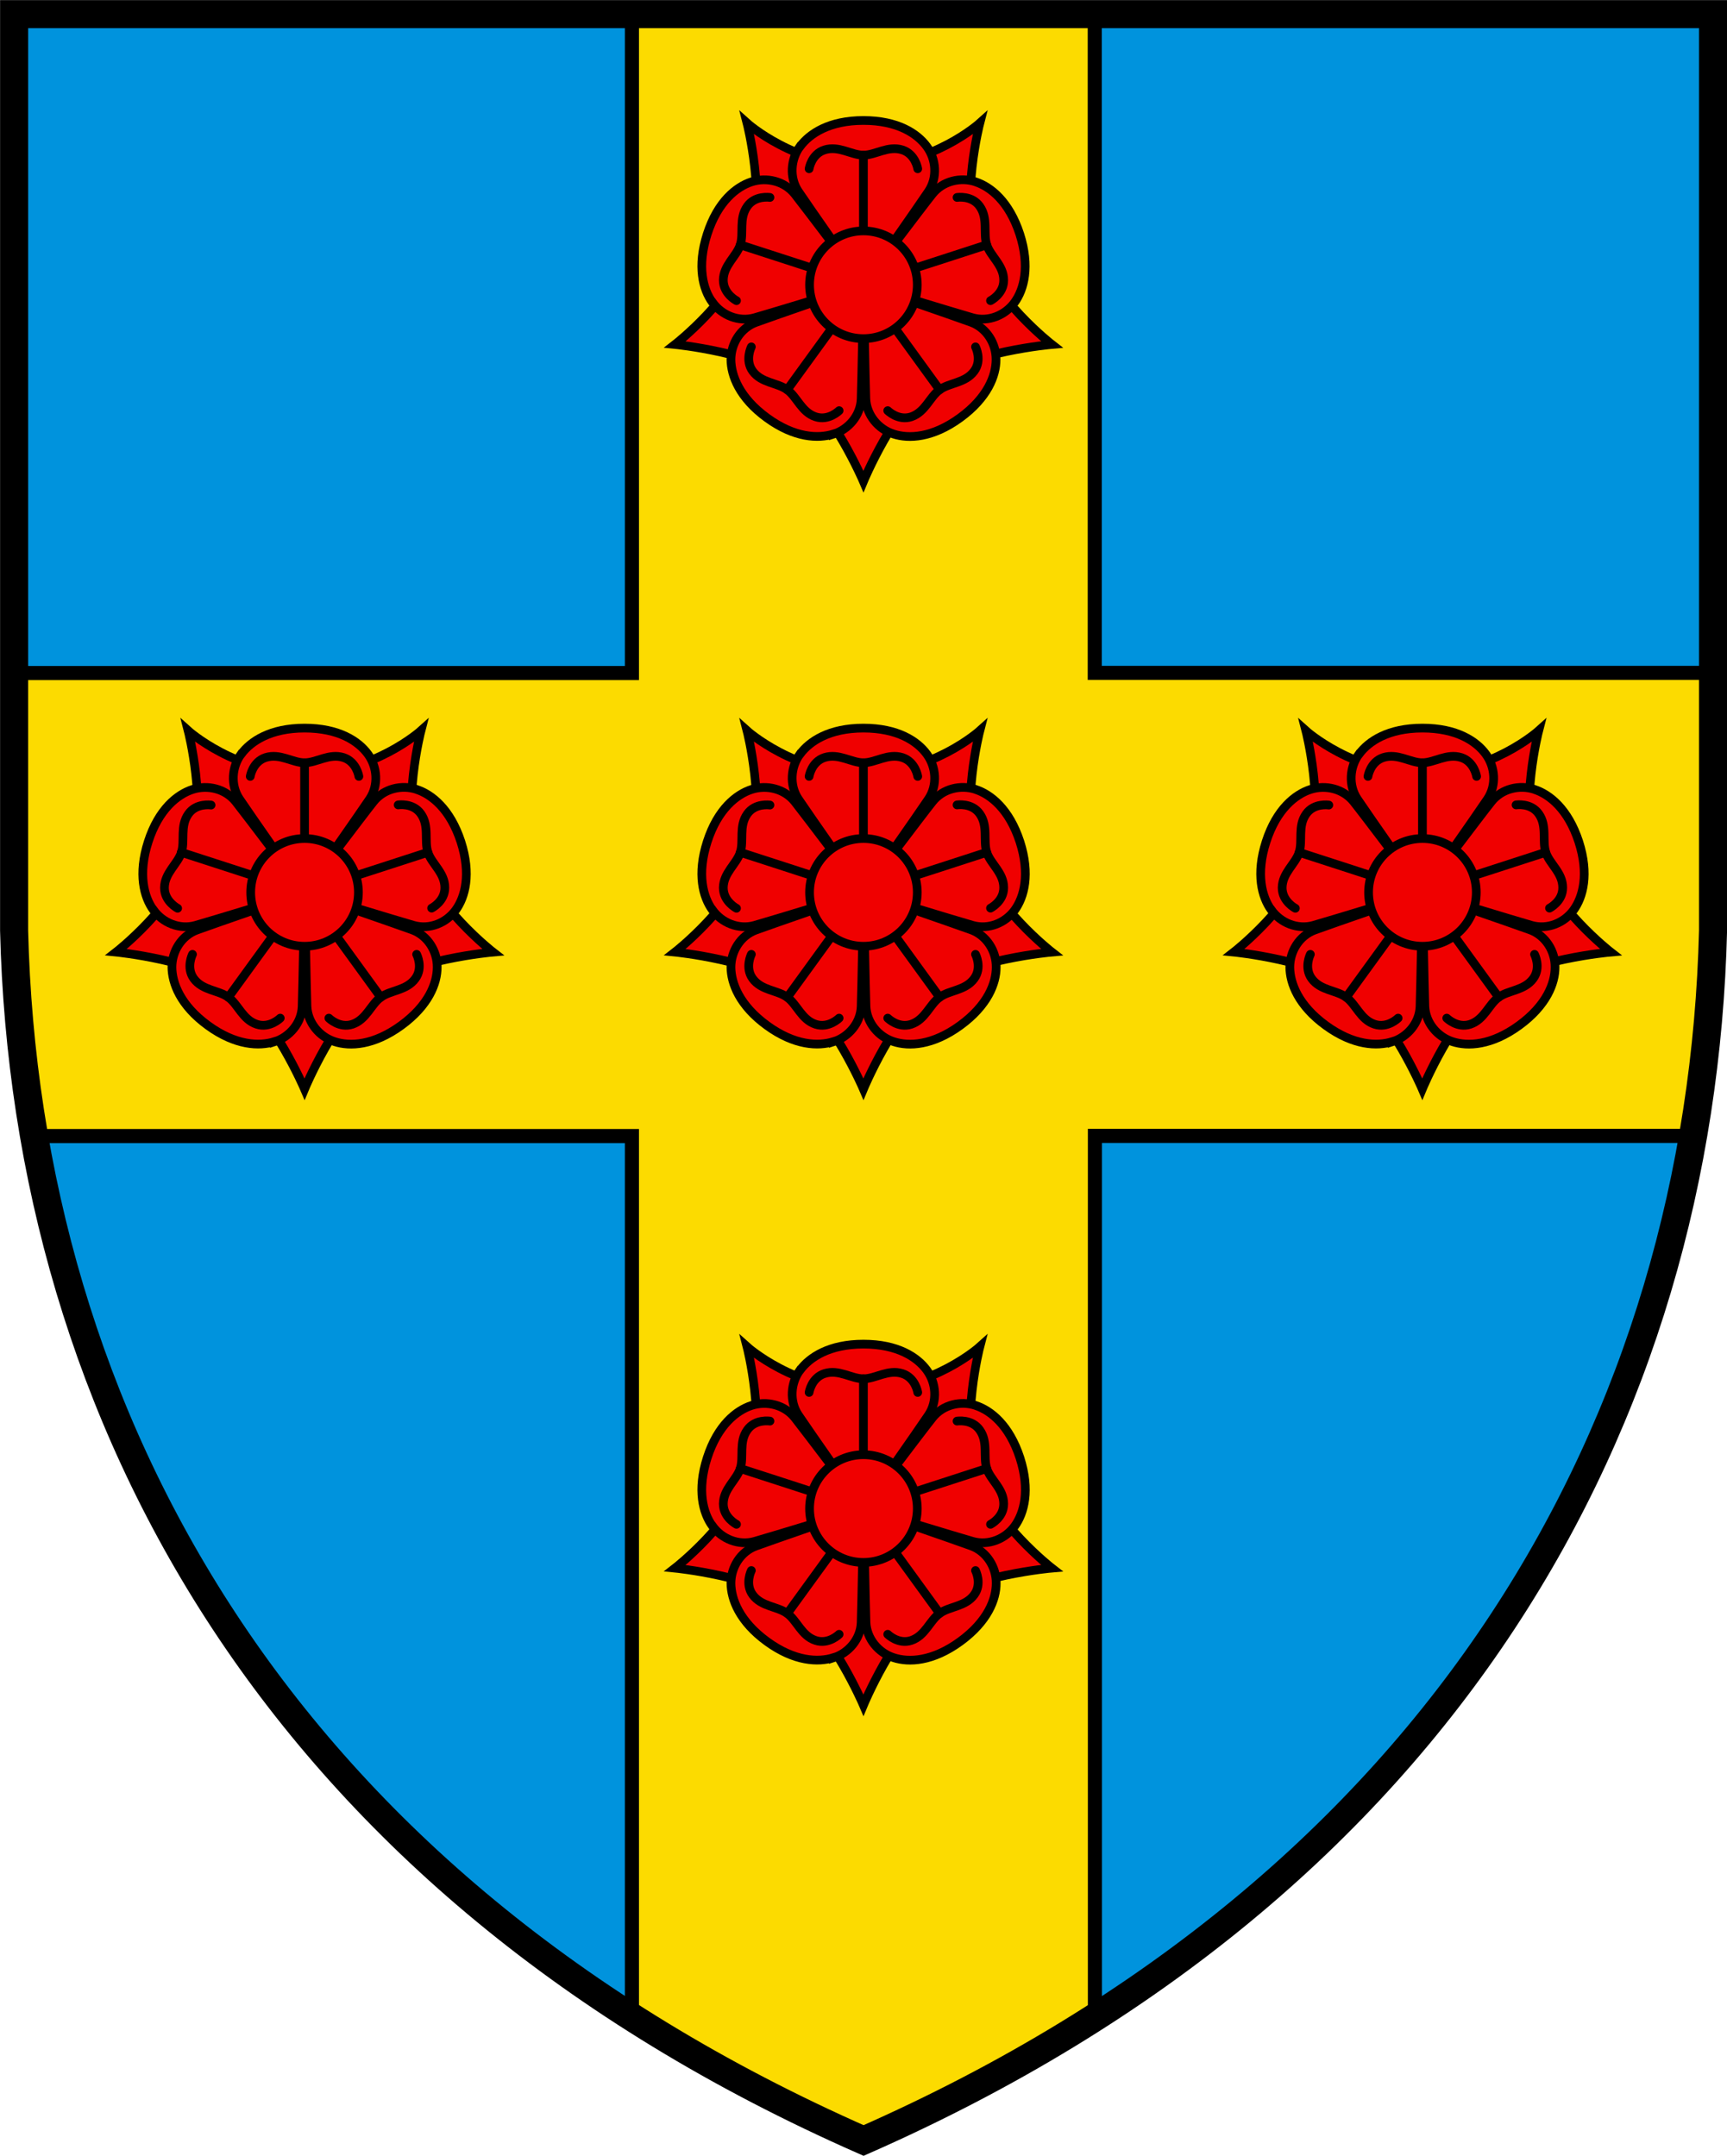 <?xml version="1.0" encoding="UTF-8"?><svg id="Calque_1" xmlns="http://www.w3.org/2000/svg" viewBox="0 0 115.11 143.69"><defs><style>.cls-1{fill:#0093dd;}.cls-2,.cls-3,.cls-4,.cls-5,.cls-6{stroke:#000;}.cls-2,.cls-3,.cls-6{stroke-width:.58px;}.cls-2,.cls-4{fill:none;}.cls-2,.cls-6{stroke-linecap:round;stroke-linejoin:round;}.cls-3{fill:#f00000;stroke-miterlimit:6.14;}.cls-4{stroke-width:1.87px;}.cls-5{fill:#fcdb00;stroke-width:.94px;}</style></defs><path class="cls-1" d="m.94.94v61.08c.79,32.42,17.71,63.52,56.62,80.65,38.91-17.14,55.82-48.23,56.62-80.65V.94H.94Z"/><path class="cls-5" d="m42.12.94v43.92H.94v17.16c.11,4.59.56,9.17,1.34,13.7h39.84v58.72c4.71,3.01,9.83,5.77,15.43,8.23,5.6-2.47,10.73-5.23,15.43-8.24v-58.72h39.84c.78-4.53,1.23-9.11,1.34-13.7v-17.16h-41.19V.94h-30.86Z"/><path class="cls-4" d="m.94.94v61.08c.79,32.42,17.71,63.52,56.62,80.65,38.91-17.14,55.82-48.23,56.62-80.65V.94H.94Z"/><path class="cls-3" d="m50,98.09c1.07-3.37-.21-8.33-.21-8.33,0,0,3.19,2.87,7.76,2.87s7.76-2.87,7.76-2.87c0,0-1.29,4.96-.21,8.33,1.07,3.37,5.01,6.43,5.01,6.43,0,0-5.42.47-7.97,2.34-2.55,1.87-4.59,6.79-4.59,6.79,0,0-2.08-4.86-4.63-6.73-2.55-1.87-7.93-2.4-7.93-2.4,0,0,3.94-3.06,5.01-6.43h0Z"/><path class="cls-3" d="m53.33,91.32c.63-.85,1.94-1.73,4.22-1.73s3.59.87,4.22,1.73c.63.85.73,2.07.12,2.99-.61.92-4.34,6.24-4.34,6.24,0,0-3.73-5.32-4.34-6.24-.61-.92-.51-2.13.11-2.99h0Z"/><path class="cls-3" d="m65.03,93.68c1.01.33,2.24,1.31,2.95,3.48.7,2.17.28,3.69-.34,4.55-.62.86-1.74,1.33-2.8,1.03-1.06-.3-7.28-2.2-7.28-2.2,0,0,3.91-5.19,4.6-6.05.68-.86,1.87-1.15,2.88-.81h0Zm1.37,11.85c0,1.06-.56,2.54-2.4,3.88-1.84,1.34-3.42,1.41-4.43,1.08-1.01-.32-1.8-1.25-1.85-2.35-.04-1.1-.16-7.6-.16-7.6,0,0,6.14,2.12,7.18,2.5,1.03.38,1.67,1.42,1.66,2.48h0Z"/><path class="cls-3" d="m55.55,110.49c-1.01.32-2.59.26-4.43-1.08-1.84-1.34-2.39-2.82-2.4-3.88,0-1.06.63-2.1,1.66-2.48s7.18-2.5,7.18-2.5c0,0-.12,6.5-.16,7.6-.04,1.1-.84,2.03-1.85,2.35Z"/><path class="cls-3" d="m47.48,101.71c-.62-.86-1.04-2.38-.34-4.55.7-2.17,1.94-3.15,2.95-3.48,1.01-.33,2.19-.05,2.88.81.68.86,4.6,6.05,4.6,6.05,0,0-6.22,1.9-7.28,2.2-1.06.3-2.19-.17-2.8-1.03h0Z"/><path class="cls-6" d="m57.55,91.9v5.8"/><path class="cls-2" d="m61.17,92.81s-.15-.98-1.03-1.26c-.95-.3-1.78.35-2.59.35s-1.64-.65-2.59-.35c-.88.28-1.03,1.26-1.03,1.26"/><path class="cls-6" d="m65.77,97.88l-5.52,1.79"/><path class="cls-2" d="m66.02,101.6s.89-.45.88-1.37c0-.99-.88-1.58-1.13-2.35s.11-1.76-.47-2.57c-.53-.75-1.51-.59-1.51-.59"/><path class="cls-6" d="m62.63,107.54l-3.41-4.7"/><path class="cls-2" d="m59.17,108.93s.7.7,1.57.41c.94-.32,1.23-1.33,1.89-1.8.66-.48,1.71-.44,2.3-1.24.55-.74.09-1.62.09-1.62"/><path class="cls-6" d="m52.48,107.54l3.41-4.7"/><path class="cls-2" d="m50.08,104.68s-.45.88.09,1.62c.59.8,1.64.76,2.3,1.24.66.48.95,1.49,1.89,1.8.87.29,1.57-.41,1.57-.41"/><path class="cls-6" d="m49.34,97.88l5.52,1.79"/><path class="cls-2" d="m51.32,94.72s-.98-.16-1.51.59c-.58.81-.22,1.8-.47,2.57-.25.77-1.12,1.36-1.13,2.35,0,.92.88,1.37.88,1.37"/><circle class="cls-3" cx="57.55" cy="100.55" r="3.59"/><path class="cls-3" d="m12.75,57.03c1.07-3.37-.21-8.33-.21-8.33,0,0,3.19,2.87,7.76,2.87s7.76-2.87,7.76-2.87c0,0-1.29,4.96-.21,8.33,1.07,3.37,5.01,6.43,5.01,6.43,0,0-5.42.47-7.97,2.34-2.55,1.87-4.59,6.79-4.59,6.79,0,0-2.08-4.86-4.63-6.73-2.55-1.87-7.93-2.4-7.93-2.4,0,0,3.94-3.06,5.01-6.43Z"/><path class="cls-3" d="m16.08,50.26c.63-.85,1.94-1.73,4.22-1.73s3.59.87,4.22,1.73c.63.85.73,2.07.12,2.99-.61.92-4.34,6.24-4.34,6.24,0,0-3.73-5.32-4.34-6.24-.61-.92-.51-2.13.11-2.99Z"/><path class="cls-3" d="m27.77,52.62c1.01.33,2.24,1.31,2.95,3.48.7,2.17.28,3.69-.34,4.55-.62.86-1.74,1.33-2.8,1.03-1.06-.3-7.28-2.2-7.28-2.2,0,0,3.91-5.19,4.6-6.05.68-.86,1.87-1.15,2.88-.81Zm1.37,11.85c0,1.06-.56,2.54-2.4,3.88-1.84,1.34-3.42,1.41-4.43,1.08-1.01-.32-1.8-1.25-1.85-2.35-.04-1.1-.16-7.6-.16-7.6,0,0,6.14,2.12,7.18,2.5,1.03.38,1.67,1.42,1.66,2.48h0Zm-10.85,4.96c-1.01.32-2.59.26-4.43-1.08-1.84-1.34-2.39-2.82-2.4-3.88,0-1.06.63-2.1,1.66-2.48,1.03-.38,7.18-2.5,7.18-2.5,0,0-.12,6.5-.16,7.6-.04,1.1-.84,2.03-1.85,2.35Z"/><path class="cls-3" d="m10.22,60.65c-.62-.86-1.04-2.38-.34-4.55.7-2.17,1.94-3.15,2.95-3.48,1.01-.33,2.19-.05,2.88.81.68.86,4.6,6.05,4.6,6.05,0,0-6.22,1.9-7.28,2.2-1.06.3-2.19-.17-2.8-1.03Z"/><path class="cls-6" d="m20.3,50.84v5.8"/><path class="cls-2" d="m23.92,51.75s-.15-.98-1.03-1.26c-.95-.3-1.78.35-2.59.35s-1.64-.65-2.59-.35c-.88.28-1.03,1.26-1.03,1.26"/><path class="cls-6" d="m28.52,56.81l-5.52,1.79"/><path class="cls-2" d="m28.77,60.53s.89-.45.88-1.37c0-.99-.88-1.58-1.13-2.35s.11-1.76-.47-2.57c-.53-.75-1.51-.59-1.51-.59"/><path class="cls-6" d="m25.38,66.47l-3.41-4.7"/><path class="cls-2" d="m21.92,67.86s.7.7,1.57.41c.94-.32,1.23-1.33,1.89-1.8.66-.48,1.71-.44,2.3-1.24.55-.74.09-1.62.09-1.62"/><path class="cls-6" d="m15.22,66.47l3.41-4.7"/><path class="cls-2" d="m12.83,63.61s-.45.88.09,1.62c.59.8,1.64.76,2.3,1.24.66.48.95,1.49,1.89,1.8.87.29,1.57-.41,1.57-.41"/><path class="cls-6" d="m12.08,56.81l5.52,1.79"/><path class="cls-2" d="m14.07,53.66s-.98-.16-1.51.59c-.58.81-.22,1.8-.47,2.57-.25.77-1.12,1.36-1.13,2.35,0,.92.88,1.37.88,1.37"/><circle class="cls-3" cx="20.3" cy="59.48" r="3.59"/><path class="cls-3" d="m50,57.03c1.07-3.37-.21-8.33-.21-8.33,0,0,3.19,2.87,7.76,2.87s7.76-2.87,7.76-2.87c0,0-1.29,4.96-.21,8.33,1.07,3.37,5.01,6.43,5.01,6.43,0,0-5.42.47-7.97,2.34-2.55,1.87-4.59,6.79-4.59,6.79,0,0-2.08-4.86-4.63-6.73-2.55-1.87-7.93-2.4-7.93-2.4,0,0,3.94-3.06,5.01-6.43Z"/><path class="cls-3" d="m53.33,50.26c.63-.85,1.94-1.73,4.22-1.73s3.59.87,4.22,1.73c.63.85.73,2.07.12,2.99-.61.92-4.34,6.24-4.34,6.24,0,0-3.73-5.32-4.34-6.24-.61-.92-.51-2.13.11-2.99h0Z"/><path class="cls-3" d="m65.03,52.62c1.01.33,2.24,1.31,2.95,3.48.7,2.17.28,3.69-.34,4.55-.62.86-1.74,1.33-2.8,1.03-1.06-.3-7.28-2.2-7.28-2.2,0,0,3.91-5.19,4.6-6.05.68-.86,1.87-1.15,2.88-.81h0Zm1.37,11.85c0,1.06-.56,2.54-2.4,3.88-1.84,1.34-3.42,1.41-4.43,1.08-1.01-.32-1.8-1.25-1.85-2.35-.04-1.1-.16-7.6-.16-7.6,0,0,6.14,2.12,7.18,2.5,1.03.38,1.67,1.42,1.66,2.48h0Z"/><path class="cls-3" d="m55.55,69.43c-1.01.32-2.59.26-4.43-1.08-1.84-1.34-2.39-2.82-2.4-3.88,0-1.06.63-2.1,1.66-2.48,1.03-.38,7.18-2.5,7.18-2.5,0,0-.12,6.5-.16,7.6-.04,1.1-.84,2.03-1.85,2.35Z"/><path class="cls-3" d="m47.48,60.65c-.62-.86-1.04-2.38-.34-4.55.7-2.17,1.94-3.15,2.95-3.48,1.01-.33,2.19-.05,2.88.81.68.86,4.6,6.05,4.6,6.05,0,0-6.22,1.9-7.28,2.2-1.06.3-2.19-.17-2.8-1.03Z"/><path class="cls-6" d="m57.55,50.84v5.8"/><path class="cls-2" d="m61.17,51.75s-.15-.98-1.03-1.26c-.95-.3-1.78.35-2.59.35s-1.64-.65-2.59-.35c-.88.28-1.03,1.26-1.03,1.26"/><path class="cls-6" d="m65.77,56.81l-5.52,1.79"/><path class="cls-2" d="m66.02,60.53s.89-.45.88-1.37c0-.99-.88-1.58-1.13-2.35s.11-1.76-.47-2.57c-.53-.75-1.51-.59-1.51-.59"/><path class="cls-6" d="m62.63,66.47l-3.41-4.7"/><path class="cls-2" d="m59.17,67.86s.7.7,1.57.41c.94-.32,1.23-1.33,1.89-1.8.66-.48,1.71-.44,2.3-1.24.55-.74.09-1.62.09-1.62"/><path class="cls-6" d="m52.48,66.47l3.41-4.7"/><path class="cls-2" d="m50.08,63.61s-.45.88.09,1.62c.59.8,1.64.76,2.3,1.24.66.48.95,1.49,1.89,1.8.87.29,1.57-.41,1.57-.41"/><path class="cls-6" d="m49.34,56.81l5.52,1.79"/><path class="cls-2" d="m51.32,53.66s-.98-.16-1.51.59c-.58.81-.22,1.8-.47,2.57-.25.77-1.12,1.36-1.13,2.35,0,.92.88,1.37.88,1.37"/><circle class="cls-3" cx="57.55" cy="59.48" r="3.59"/><path class="cls-3" d="m87.25,57.03c1.07-3.37-.21-8.33-.21-8.33,0,0,3.19,2.87,7.76,2.87s7.76-2.87,7.76-2.87c0,0-1.29,4.96-.21,8.33,1.07,3.37,5.01,6.43,5.01,6.43,0,0-5.42.47-7.97,2.34-2.55,1.87-4.59,6.79-4.59,6.79,0,0-2.08-4.86-4.63-6.73s-7.93-2.4-7.93-2.4c0,0,3.94-3.06,5.01-6.43Z"/><path class="cls-3" d="m90.59,50.26c.63-.85,1.94-1.73,4.22-1.73s3.59.87,4.22,1.73c.63.85.73,2.07.12,2.99-.61.92-4.34,6.24-4.34,6.24,0,0-3.73-5.32-4.34-6.24-.61-.92-.51-2.13.11-2.99Z"/><path class="cls-3" d="m102.28,52.62c1.01.33,2.24,1.31,2.95,3.48.7,2.17.28,3.69-.34,4.55-.62.86-1.74,1.33-2.8,1.03-1.06-.3-7.28-2.2-7.28-2.2,0,0,3.91-5.19,4.6-6.05.68-.86,1.87-1.15,2.88-.81h0Zm1.37,11.85c0,1.06-.56,2.54-2.4,3.88-1.84,1.34-3.42,1.41-4.43,1.08-1.01-.32-1.8-1.25-1.85-2.35-.04-1.1-.16-7.6-.16-7.6,0,0,6.14,2.12,7.18,2.5,1.03.38,1.67,1.42,1.66,2.48h0Z"/><path class="cls-3" d="m92.8,69.43c-1.01.32-2.59.26-4.43-1.08-1.84-1.34-2.39-2.82-2.4-3.88,0-1.06.63-2.1,1.66-2.48,1.03-.38,7.18-2.5,7.18-2.5,0,0-.12,6.5-.16,7.6-.04,1.1-.84,2.03-1.85,2.35Zm-8.07-8.78c-.62-.86-1.04-2.38-.34-4.55.7-2.17,1.94-3.15,2.95-3.48,1.01-.33,2.19-.05,2.88.81s4.6,6.05,4.6,6.05c0,0-6.22,1.9-7.28,2.2-1.06.3-2.19-.17-2.8-1.03Z"/><path class="cls-6" d="m94.81,50.84v5.8"/><path class="cls-2" d="m98.42,51.75s-.15-.98-1.03-1.26c-.95-.3-1.78.35-2.59.35s-1.64-.65-2.59-.35c-.88.28-1.03,1.26-1.03,1.26"/><path class="cls-6" d="m103.02,56.81l-5.52,1.79"/><path class="cls-2" d="m103.28,60.53s.89-.45.88-1.37c0-.99-.88-1.58-1.13-2.35s.11-1.76-.47-2.57c-.53-.75-1.51-.59-1.51-.59"/><path class="cls-6" d="m99.89,66.47l-3.41-4.7"/><path class="cls-2" d="m96.43,67.86s.7.7,1.57.41c.94-.32,1.23-1.33,1.89-1.8.66-.48,1.71-.44,2.3-1.24.55-.74.09-1.62.09-1.62"/><path class="cls-6" d="m89.73,66.47l3.41-4.7"/><path class="cls-2" d="m87.34,63.61s-.45.88.09,1.62c.59.8,1.64.76,2.3,1.24.66.48.95,1.49,1.89,1.8.87.29,1.57-.41,1.57-.41"/><path class="cls-6" d="m86.59,56.81l5.52,1.79"/><path class="cls-2" d="m88.57,53.66s-.98-.16-1.51.59c-.58.81-.22,1.8-.47,2.57-.25.77-1.12,1.36-1.13,2.35,0,.92.88,1.37.88,1.37"/><circle class="cls-3" cx="94.81" cy="59.48" r="3.59"/><path class="cls-3" d="m50,16.53c1.07-3.37-.21-8.33-.21-8.33,0,0,3.19,2.87,7.76,2.87s7.76-2.87,7.76-2.87c0,0-1.29,4.96-.21,8.33,1.07,3.37,5.01,6.43,5.01,6.43,0,0-5.42.47-7.97,2.34-2.55,1.87-4.59,6.79-4.59,6.79,0,0-2.08-4.86-4.63-6.73-2.55-1.87-7.93-2.4-7.93-2.4,0,0,3.94-3.06,5.01-6.43h0Z"/><path class="cls-3" d="m53.33,9.76c.63-.85,1.94-1.73,4.22-1.73s3.59.87,4.22,1.73c.63.85.73,2.07.12,2.99-.61.92-4.34,6.24-4.34,6.24,0,0-3.73-5.32-4.34-6.24-.61-.92-.51-2.13.11-2.99h0Zm11.69,2.36c1.01.33,2.24,1.31,2.95,3.48.7,2.17.28,3.69-.34,4.55-.62.86-1.74,1.33-2.8,1.03-1.06-.3-7.28-2.2-7.28-2.2,0,0,3.91-5.19,4.6-6.05.68-.86,1.87-1.15,2.88-.81h0Zm1.37,11.85c0,1.06-.56,2.54-2.4,3.88-1.84,1.34-3.42,1.41-4.43,1.08-1.01-.32-1.8-1.25-1.85-2.35-.04-1.1-.16-7.6-.16-7.6,0,0,6.14,2.12,7.18,2.5,1.03.38,1.67,1.42,1.66,2.48Z"/><path class="cls-3" d="m55.55,28.93c-1.01.32-2.59.26-4.43-1.08-1.84-1.34-2.39-2.82-2.4-3.88,0-1.06.63-2.1,1.66-2.48,1.03-.38,7.18-2.5,7.18-2.5,0,0-.12,6.5-.16,7.6-.04,1.1-.84,2.03-1.85,2.35Zm-8.07-8.78c-.62-.86-1.04-2.38-.34-4.55.7-2.17,1.94-3.15,2.95-3.48,1.01-.33,2.19-.05,2.88.81.68.86,4.6,6.05,4.6,6.05,0,0-6.22,1.9-7.28,2.2-1.06.3-2.19-.17-2.8-1.03Z"/><path class="cls-6" d="m57.55,10.35v5.8"/><path class="cls-2" d="m61.17,11.25s-.15-.98-1.03-1.26c-.95-.3-1.78.35-2.59.35s-1.64-.65-2.59-.35c-.88.28-1.03,1.26-1.03,1.26"/><path class="cls-6" d="m65.77,16.32l-5.52,1.79"/><path class="cls-2" d="m66.02,20.04s.89-.45.88-1.37c0-.99-.88-1.58-1.13-2.35s.11-1.76-.47-2.57c-.53-.75-1.51-.59-1.51-.59"/><path class="cls-6" d="m62.63,25.98l-3.41-4.7"/><path class="cls-2" d="m59.17,27.37s.7.7,1.57.41c.94-.32,1.23-1.33,1.89-1.8.66-.48,1.71-.44,2.3-1.24.55-.74.09-1.62.09-1.62"/><path class="cls-6" d="m52.47,25.98l3.41-4.7"/><path class="cls-2" d="m50.08,23.12s-.45.88.09,1.62c.59.8,1.64.76,2.3,1.24.66.48.95,1.49,1.89,1.8.87.29,1.57-.41,1.57-.41"/><path class="cls-6" d="m49.34,16.32l5.52,1.79"/><path class="cls-2" d="m51.32,13.16s-.98-.16-1.51.59c-.58.81-.22,1.8-.47,2.57-.25.77-1.12,1.36-1.13,2.35,0,.92.88,1.37.88,1.37"/><circle class="cls-3" cx="57.55" cy="18.98" r="3.59"/></svg>